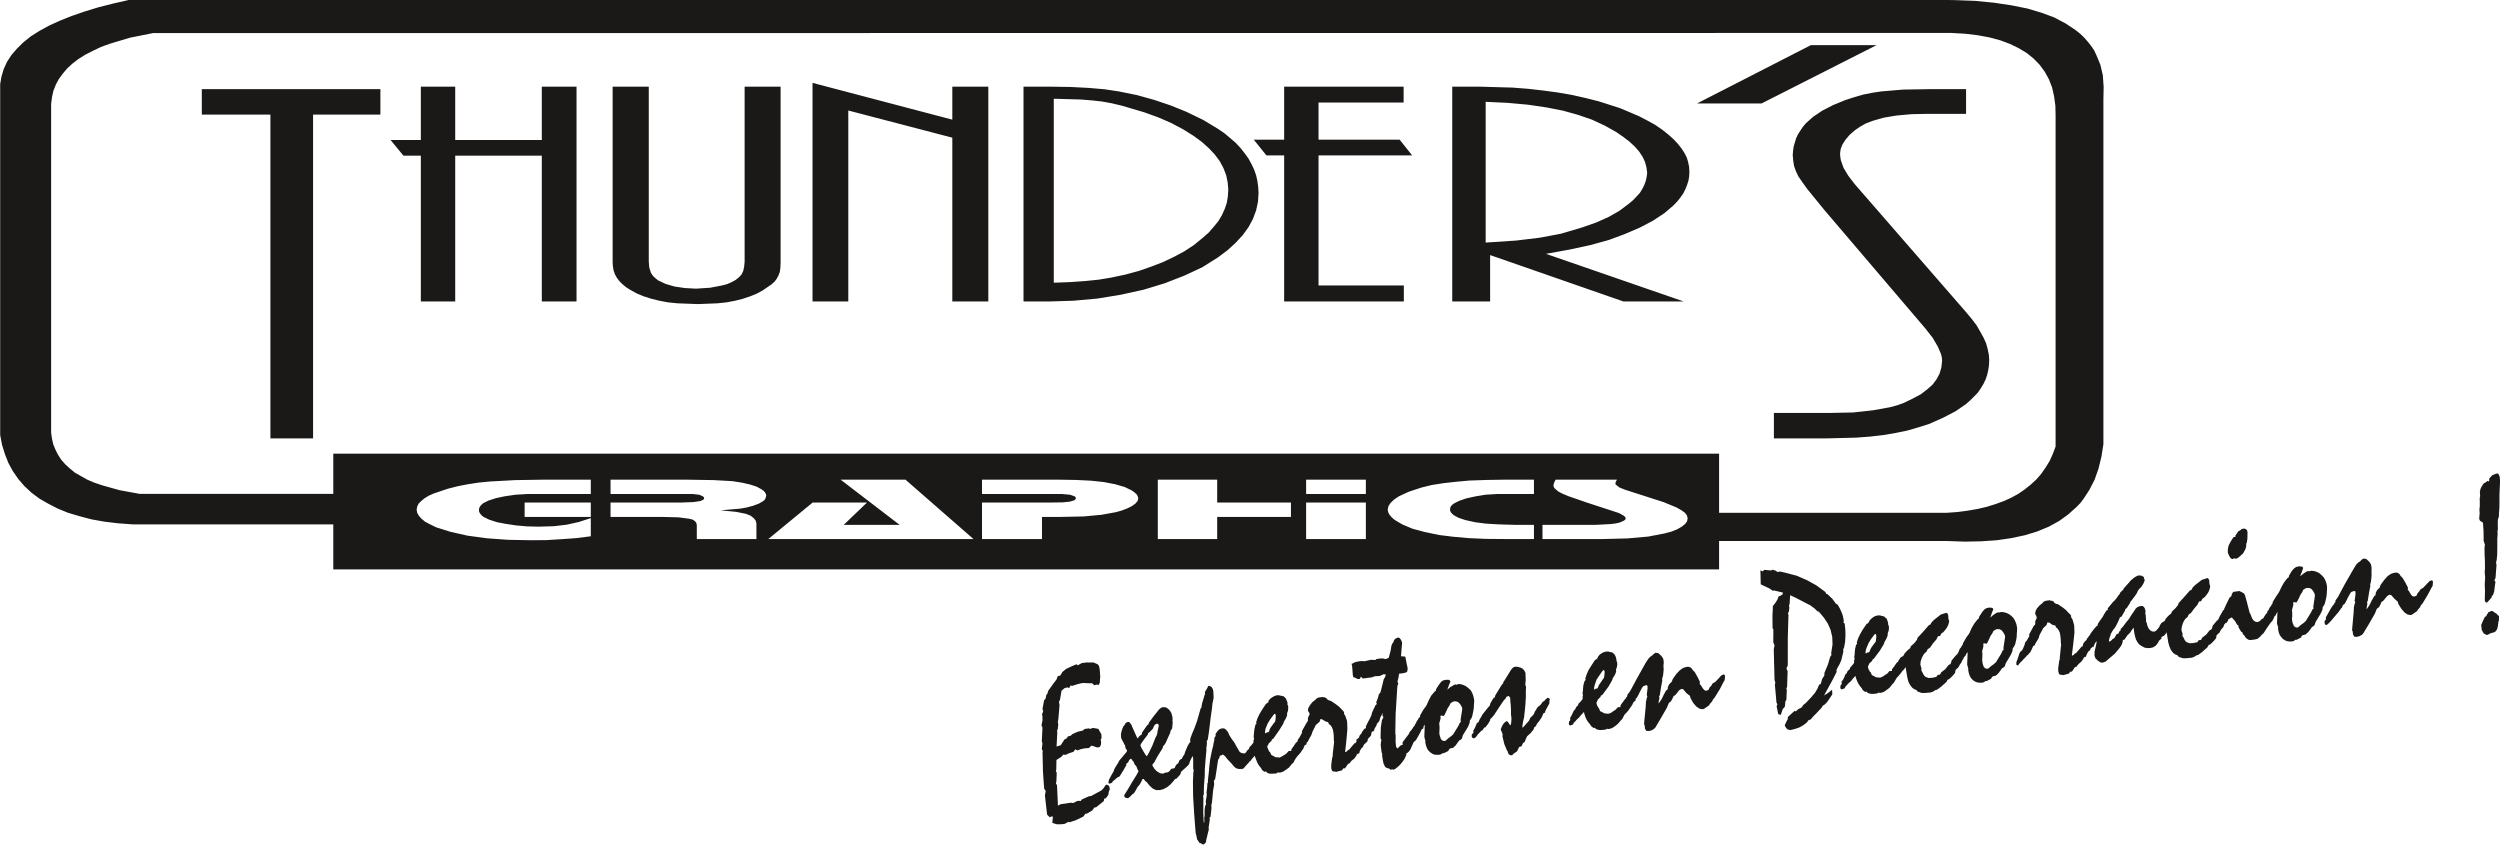 <?xml version="1.0" encoding="UTF-8"?>
<svg xmlns="http://www.w3.org/2000/svg" xmlns:xlink="http://www.w3.org/1999/xlink" width="484.9pt" height="163.9pt" viewBox="0 0 484.9 163.9" version="1.1">
<defs>
<clipPath id="clip1">
  <path d="M 202 91 L 484.898 91 L 484.898 163.898 L 202 163.898 Z M 202 91 "/>
</clipPath>
</defs>
<g id="surface1">
<g clip-path="url(#clip1)" clip-rule="nonzero">
<path style=" stroke:none;fill-rule:evenodd;fill:rgb(10.594%,9.813%,9.424%);fill-opacity:1;" d="M 253.445 143.992 L 253.457 144.078 L 253.383 144.387 L 253.043 144.582 L 252.73 145.34 L 252.629 145.414 L 252.285 145.938 L 251.949 146.34 L 251.691 146.613 L 251.551 146.781 L 251.359 147.047 L 251.039 147.566 L 250.898 147.883 L 250.512 148.234 L 250.023 148.867 L 249.418 149.305 L 248.852 149.68 L 248.367 149.836 L 248.188 149.859 L 247.793 149.82 L 247.633 149.992 L 247.207 150.047 L 246.594 150.07 L 246.129 150.043 L 245.789 149.879 L 245.523 149.613 L 245.242 149.711 L 244.805 149.352 L 244.566 148.938 L 244.375 148.723 L 244.039 148.258 L 243.785 147.727 L 243.477 146.93 L 243.359 146.586 L 243.027 146.988 L 242.824 147.195 L 242.535 147.594 L 242.344 147.707 L 242.25 147.871 L 241.371 148.824 L 241.375 148.852 L 241.262 149.016 L 240.738 149.207 L 240.609 149.105 L 240.551 149.172 L 240.176 149.133 L 239.699 148.984 L 239.281 148.594 L 238.902 148.137 L 238.527 147.738 L 238.051 147.234 L 237.582 146.641 L 237.176 146.336 L 236.902 146.52 L 236.609 146.559 L 236.492 147.051 L 236.297 147.289 L 236.199 147.777 L 235.949 149.484 L 235.688 151.133 L 235.449 151.402 L 235.5 152.145 L 235.293 153.336 L 235.062 155.727 L 234.953 156.098 L 234.977 156.812 L 234.801 158.391 L 234.602 158.625 L 234.652 159.008 L 234.484 160.137 L 234.418 160.5 L 234.465 160.855 L 234.02 162.676 L 233.945 162.984 L 233.941 163.285 L 233.688 163.617 L 233.395 163.805 L 233.203 163.742 L 232.852 163.52 L 232.668 163.512 L 232.18 162.77 L 232.086 162.215 L 231.91 161.582 L 231.625 157.918 L 231.418 154.449 L 231.383 151.617 L 231.461 149.785 L 231.535 149.504 L 231.426 149.012 L 231.434 147.367 L 231.41 147.012 L 231.391 146.863 L 231.34 146.664 L 231.203 146.832 L 231.098 147.055 L 230.969 147.309 L 230.824 147.598 L 230.633 148.219 L 230.277 148.625 L 229.172 149.609 L 229.043 149.836 L 228.965 150.117 L 228.871 150.277 L 228.195 151.023 L 228.059 151.043 L 227.848 151.16 L 227.676 151.422 L 227.039 152.133 L 226.398 152.668 L 225.652 153.066 L 225.012 153.238 L 224.258 153.25 L 223.629 152.977 L 223.031 152.457 L 222.402 151.676 L 222.102 151.477 L 221.93 151.199 L 221.773 151.07 L 221.578 151.156 L 221.477 151.262 L 221.441 151.504 L 221.254 151.797 L 221.125 152.055 L 220.934 152.32 L 220.637 152.656 L 220.414 153.074 L 220.137 153.559 L 219.906 153.891 L 219.695 154.008 L 219.25 154.453 L 218.84 154.809 L 218.656 154.805 L 218.254 154.707 L 218.094 154.52 L 218.055 154.227 L 218.789 153.051 L 219.648 151.594 L 220.438 150.324 L 220.844 149.582 L 220.641 149.25 L 220.523 148.91 L 220.426 148.684 L 220.309 148.488 L 220.133 148.363 L 219.973 148.027 L 219.867 147.742 L 219.625 147.477 L 219.398 147.145 L 219.184 147.266 L 219.02 147.406 L 218.898 147.691 L 218.809 147.883 L 218.457 148.137 L 218.449 148.438 L 217.93 149.344 L 217.309 150.352 L 217.117 150.617 L 216.688 150.824 L 216.133 151.316 L 215.883 151.496 L 215.676 151.824 L 215.457 151.914 L 215.266 151.996 L 215.078 151.965 L 214.98 151.766 L 215.094 151.242 L 215.551 150.375 L 216.016 149.566 L 216.125 149.195 L 216.441 148.645 L 216.82 148.059 L 216.914 147.895 L 217 147.676 L 217.211 147.379 L 217.508 147.039 L 218.297 146.098 L 218.496 145.863 L 218.617 145.578 L 218.473 145.359 L 218.332 145.137 L 218.25 144.879 L 218.234 144.582 L 218.066 144.367 L 217.91 144.027 L 217.48 143.219 L 217.438 142.898 L 217.418 142.391 L 217.559 141.746 L 217.758 141.18 L 217.938 140.801 L 218.141 140.621 L 218.223 140.371 L 218.512 140.125 L 218.75 140.035 L 218.977 140.035 L 219.133 140.16 L 219.496 140.652 L 219.508 140.738 L 219.738 141.277 L 220.457 142.883 L 220.641 143.246 L 220.836 142.984 L 221.051 142.715 L 221.305 142.562 L 221.465 142.391 L 221.535 142.055 L 222.016 141.363 L 222.477 140.703 L 222.785 140.453 L 222.82 140.211 L 223.711 138.984 L 224.828 137.582 L 225.242 137.258 L 225.547 137.156 L 226.125 137.199 L 226.422 137.371 L 226.73 137.629 L 226.949 137.898 L 227.18 138.254 L 227.395 139.004 L 227.43 139.445 L 227.426 139.746 L 227.391 139.84 L 227.465 140.039 L 227.422 140.582 L 227.336 141.312 L 227.012 141.801 L 227.004 142.074 L 226.434 143.312 L 226.121 144.043 L 225.797 144.531 L 225.598 144.738 L 225.488 145.141 L 224.562 146.609 L 223.828 147.961 L 223.625 148.137 L 223.5 148.422 L 223.887 149.09 L 224.129 149.355 L 224.414 149.617 L 225.012 149.984 L 225.641 150.051 L 225.789 149.969 L 225.914 149.895 L 226.113 149.836 L 226.387 149.832 L 226.668 149.703 L 226.953 149.43 L 227.164 149.129 L 227.473 149.059 L 227.633 149.039 L 227.699 149.031 L 227.887 148.887 L 227.965 148.637 L 228.176 148.309 L 228.484 148.059 L 228.582 147.926 L 228.734 147.52 L 228.996 147.273 L 229.254 147.148 L 229.336 146.898 L 229.527 146.605 L 229.719 146.34 L 229.77 146.184 L 229.859 145.844 L 230.348 144.703 L 230.699 144.09 L 230.922 143.852 L 230.824 143.656 L 230.898 143.168 L 231.254 142.223 L 231.637 141.336 L 232.207 139.766 L 232.875 137.406 L 233 137.301 L 233.156 136.414 L 233.555 135.105 L 233.629 134.801 L 233.75 134.691 L 233.688 134.402 L 233.781 134.062 L 234.047 133.668 L 234.23 133.316 L 234.316 133.094 L 234.422 133.02 L 234.75 133.098 L 235.027 133.297 L 235.238 133.66 L 235.34 134.094 L 235.395 135.371 L 235.16 136.508 L 235.086 137.324 L 234.824 139.148 L 234.598 141.062 L 234.449 142.188 L 234.391 142.582 L 234.27 143.406 L 234.047 143.793 L 234.094 144.145 L 234.051 144.691 L 233.988 144.906 L 233.996 145.473 L 233.797 147.77 L 233.688 149.16 L 233.672 150.445 L 233.523 152.406 L 233.496 153.574 L 233.496 154.082 L 233.402 154.246 L 233.352 154.551 L 233.414 154.691 L 233.383 157.535 L 233.465 159.375 L 233.484 159.523 L 233.562 159.57 L 233.598 159 L 233.547 158.617 L 233.621 158.488 L 233.645 158.125 L 233.652 157.676 L 233.641 157.23 L 233.668 156.93 L 233.75 156.352 L 233.934 155.996 L 233.859 155.438 L 233.98 154.824 L 234 154.613 L 234.074 154.156 L 234.016 153.715 L 234.152 152.68 L 234.176 151.992 L 234.297 151.707 L 234.281 151.41 L 234.488 149.531 L 234.516 149.047 L 234.719 147.289 L 235.078 145.539 L 235.305 144.645 L 235.418 143.969 L 235.5 143.719 L 235.566 143.023 L 235.805 142.754 L 235.758 142.402 L 236.062 141.914 L 236.359 141.574 L 236.652 141.387 L 236.984 141.281 L 237.441 141.281 L 237.816 141.531 L 238.176 141.992 L 238.496 142.695 L 238.957 143.41 L 239.375 143.953 L 239.645 144.453 L 239.859 144.844 L 240.152 145.34 L 240.391 145.758 L 240.699 146.016 L 241.059 146.117 L 241.492 146.121 L 241.789 145.781 L 241.836 145.625 L 242.227 145.277 L 242.285 145.207 L 242.32 144.965 L 242.703 144.555 L 243.035 144.152 L 243.094 144.055 L 243.148 143.777 L 243.129 143.633 L 243.258 143.227 L 243.16 143.031 L 243.18 142.641 L 243.297 141.457 L 243.516 140.535 L 243.727 140.387 L 243.625 140.16 L 243.902 139.316 L 244.277 138.52 L 244.801 137.645 L 245.582 136.465 L 245.762 136.441 L 245.855 136.277 L 246.027 136.195 L 246.055 135.895 L 246.453 135.453 L 246.852 135.191 L 247.215 134.992 L 247.699 134.84 L 247.953 134.863 L 248.16 134.867 L 248.301 134.91 L 248.984 135.055 L 249.301 135.371 L 249.379 135.422 L 249.605 135.93 L 249.719 136.273 L 249.723 136.48 L 249.699 136.633 L 249.852 136.914 L 249.863 137.359 L 249.816 137.875 L 249.648 138.312 L 249.641 138.793 L 249.379 139.395 L 248.984 140.047 L 248.914 140.352 L 248.102 141.656 L 246.969 143.27 L 246.691 143.426 L 246.633 143.672 L 246.125 144.16 L 245.906 144.578 L 245.812 144.738 L 245.777 144.805 L 245.926 145.23 L 246.18 145.766 L 246.391 145.977 L 246.562 146.402 L 247.375 146.859 L 248.188 146.934 L 248.617 146.727 L 249.293 146.309 L 249.5 146.16 L 249.98 145.648 L 250.441 145.648 L 250.504 145.281 L 250.855 144.816 L 251.352 144.062 L 251.602 143.879 L 251.637 143.816 L 251.805 143.344 L 252.02 143.078 L 252.535 142.141 L 252.516 141.816 L 253.477 140.105 L 253.613 139.938 L 253.684 139.777 L 253.684 139.27 L 253.91 138.734 L 254.012 138.629 L 253.965 138.277 L 253.738 137.949 L 253.727 137.859 L 253.676 137.809 L 253.77 137.316 L 254.086 136.77 L 254.535 136.199 L 255.094 135.766 L 255.438 135.422 L 255.809 135.285 L 256.594 135.18 L 256.676 135.258 L 256.898 135.23 L 257.293 135.445 L 257.484 135.688 L 257.805 135.855 L 258.16 135.957 L 259.191 136.656 L 259.781 137.117 L 260.102 137.461 L 260.605 137.992 L 260.699 138.188 L 260.695 138.488 L 260.891 138.762 L 261.027 139.102 L 261.246 139.727 L 261.293 140.082 L 261.336 141.418 L 261.184 143.203 L 260.898 145.867 L 261.121 145.84 L 261.445 145.496 L 261.66 145.41 L 262.73 144.16 L 262.91 144.137 L 263.133 143.75 L 263.051 143.492 L 263.57 143.094 L 263.719 142.656 L 264.094 142.219 L 264.227 141.84 L 264.297 141.832 L 264.488 141.566 L 264.582 141.406 L 264.621 141.371 L 264.949 141.238 L 264.91 140.945 L 265.121 140.469 L 265.941 138.895 L 266.156 138.121 L 266.676 137.035 L 266.781 136.781 L 266.988 136.633 L 267.016 136.48 L 266.996 136.336 L 266.93 136.195 L 267.258 135.402 L 267.469 134.57 L 267.492 134.566 L 267.641 134.488 L 267.766 134.23 L 267.965 133.488 L 268.395 131.727 L 268.641 131.336 L 268.797 130.809 L 268.336 130.781 L 267.906 130.988 L 267.582 131.117 L 267.195 131.141 L 266.781 131.137 L 266.695 131.148 L 266.594 131.25 L 266.52 131.23 L 266.387 131.246 L 266.277 131.293 L 266.172 131.367 L 265.543 131.449 L 264.332 131.609 L 264.145 131.426 L 263.934 131.215 L 263.895 131.43 L 263.723 131.691 L 263.68 131.699 L 263.633 131.703 L 263.289 131.691 L 262.844 131.449 L 262.488 131.348 L 262.387 130.914 L 262.344 130.262 L 262.266 129.316 L 262.234 129.082 L 262.141 128.734 L 262.32 128.711 L 262.406 128.672 L 262.531 128.562 L 262.902 128.426 L 263.5 128.285 L 264.062 128.211 L 264.641 128.254 L 265.395 128.094 L 265.883 127.969 L 266.16 127.992 L 266.594 127.992 L 266.664 128.016 L 266.777 128 L 266.84 127.961 L 266.984 127.824 L 267.273 127.785 L 267.633 127.734 L 267.926 127.699 L 268.438 127.75 L 268.609 127.844 L 268.988 127.766 L 269.371 127.562 L 269.734 126.172 L 269.871 125.289 L 270.023 124.879 L 270.312 124.48 L 270.305 124.422 L 270.387 124.172 L 270.582 123.938 L 270.836 123.785 L 271.16 123.652 L 271.449 123.734 L 271.723 124.086 L 271.883 124.422 L 271.957 124.652 L 271.848 125.891 L 271.738 127.309 L 272.035 127.301 L 272.363 127.344 L 272.547 127.352 L 272.609 127.492 L 272.637 127.699 L 272.863 128.863 L 273.016 129.5 L 273.008 129.949 L 272.934 130.258 L 272.684 130.441 L 272.242 130.559 L 271.973 130.594 L 271.363 130.676 L 271.242 131.469 L 271.047 132.242 L 271.137 132.406 L 271.203 132.547 L 271.129 132.855 L 271.035 133.02 L 270.699 138.41 L 270.633 142.035 L 270.652 142.18 L 270.66 142.391 L 270.625 142.484 L 270.676 142.508 L 270.707 142.59 L 270.691 143.848 L 270.773 144.793 L 270.922 145.043 L 271.098 145.168 L 271.477 144.758 L 271.684 144.582 L 271.855 144.5 L 272.051 144.445 L 272.121 144.434 L 272.047 144.234 L 272.035 144.148 L 272.023 144.059 L 272.094 143.902 L 272.621 143.203 L 273.301 142.305 L 273.379 142.027 L 273.539 141.855 L 273.891 141.422 L 274.289 140.801 L 274.398 140.758 L 274.477 140.477 L 274.613 140.309 L 274.703 140.117 L 274.805 139.867 L 275.059 139.535 L 275.199 139.215 L 275.414 139.098 L 275.457 138.734 L 276.051 137.699 L 276.688 136.809 L 277.145 135.789 L 277.602 134.922 L 278.254 134.148 L 278.523 133.934 L 278.551 133.633 L 279.16 132.715 L 279.551 132.215 L 279.973 131.949 L 280.508 131.848 L 281.059 131.863 L 281.215 131.992 L 281.332 132.188 L 281.086 132.758 L 280.719 133.762 L 281.312 133.266 L 281.742 133.027 L 281.949 132.883 L 282.23 132.754 L 282.418 132.789 L 282.555 132.801 L 282.883 132.668 L 283.465 132.738 L 283.965 132.91 L 284.457 133.176 L 284.922 133.562 L 285.316 133.957 L 285.598 134.516 L 285.785 135.059 L 285.918 135.73 L 285.938 135.875 L 285.93 136.145 L 285.863 137.02 L 285.859 137.352 L 285.742 138.023 L 285.531 139.008 L 285.355 139.387 L 285.102 139.723 L 285.047 140.176 L 284.965 140.426 L 284.723 140.996 L 283.727 142.621 L 283.559 143.242 L 283.312 143.484 L 283.035 143.609 L 282.742 144.008 L 282.32 144.602 L 281.832 145.055 L 281.273 145.16 L 281.086 145.305 L 280.906 145.656 L 280.371 145.938 L 280.043 146.07 L 279.773 146.105 L 279.523 146.289 L 279.129 146.398 L 278.672 146.402 L 278.23 146.371 L 277.797 146.188 L 277.367 145.887 L 277.023 145.547 L 276.789 145.156 L 276.609 144.676 L 276.465 144.098 L 276.445 143.949 L 276.469 143.586 L 276.371 143.391 L 276.262 142.898 L 276.336 140.887 L 276.312 140.531 L 276.113 140.918 L 276.051 141.312 L 275.727 141.477 L 275.539 141.949 L 275.117 142.723 L 274.652 143.531 L 274.285 143.879 L 274.184 143.953 L 274.098 144.172 L 273.551 145.379 L 273.258 145.777 L 272.996 146.02 L 272.781 146.141 L 272.738 146.504 L 272.418 147.203 L 271.996 147.797 L 271.523 148.367 L 270.953 148.891 L 270.863 148.902 L 270.641 149.141 L 270.34 149.273 L 270.25 149.285 L 270.133 149.27 L 270.059 149.219 L 270.004 149.168 L 269.945 149.234 L 269.797 149.316 L 269.676 149.27 L 269.469 149.09 L 268.922 148.922 L 268.723 148.801 L 268.582 148.609 L 268.316 147.988 L 268.121 146.879 L 268.086 146.613 L 268.098 146.344 L 268.078 146.199 L 267.973 145.914 L 267.961 145.824 L 267.875 145.18 L 267.801 144.473 L 267.871 143.777 L 267.953 143.555 L 267.867 143.418 L 267.801 143.246 L 267.773 143.043 L 267.828 141.062 L 268.035 139.691 L 268.273 139.242 L 268.32 139.086 L 268.289 139.031 L 268.152 138.84 L 268.207 138.234 L 268.016 138.68 L 267.785 139.008 L 267.531 139.848 L 267.23 140.188 L 267.039 140.449 L 266.965 140.758 L 266.625 141.281 L 266.504 141.746 L 266.266 141.867 L 266.051 141.957 L 265.984 142.324 L 265.914 142.66 L 265.559 143.066 L 265.316 143.309 L 265.238 143.766 L 265.078 143.938 L 264.629 144.355 L 264.434 144.59 L 264.48 144.613 L 264.336 144.902 L 264.051 145.148 L 263.734 145.699 L 263.652 146.098 L 263.172 146.281 L 263.113 146.531 L 262.688 147.125 L 262.07 147.625 L 261.781 148.051 L 261.477 148.152 L 261.285 148.445 L 260.863 149.039 L 260.562 149.02 L 260.504 149.086 L 260.293 149.414 L 259.145 149.715 L 258.906 149.629 L 258.754 149.68 L 258.387 149.52 L 258.207 149.035 L 258.207 148.348 L 258.332 147.375 L 258.379 147.039 L 258.504 146.605 L 258.492 146.336 L 258.742 144.094 L 258.762 143.91 L 258.719 143.59 L 258.691 142.695 L 258.633 142.078 L 258.512 141.496 L 258.34 141.07 L 258.109 140.715 L 257.723 140.406 L 257.637 140.09 L 257.09 139.922 L 256.441 139.531 L 256.109 139.457 L 255.953 139.984 L 255.215 140.621 L 255 141.066 L 254.836 141.387 L 254.566 141.93 L 254.352 142.559 L 253.781 143.59 L 253.641 143.906 Z M 438.957 119.969 L 439.141 119.645 L 439.504 119.09 L 439.703 118.883 L 439.742 118.82 L 439.812 118.512 L 440.039 118.301 L 440.105 118.113 L 440.207 117.859 L 440.465 117.559 L 440.629 117.238 L 440.77 117.098 L 440.816 116.766 L 441.473 115.691 L 442.047 114.84 L 442.547 113.785 L 443.031 112.945 L 443.656 112.145 L 443.93 111.961 L 443.98 111.652 L 444.523 110.746 L 444.98 110.234 L 445.355 109.977 L 445.91 109.844 L 446.465 109.891 L 446.617 109.988 L 446.711 110.184 L 446.516 110.777 L 446.125 111.785 L 446.742 111.285 L 447.121 111.027 L 447.328 110.879 L 447.613 110.781 L 447.82 110.785 L 447.98 110.793 L 448.266 110.695 L 448.871 110.766 L 449.395 110.934 L 449.859 111.172 L 450.301 111.559 L 450.703 111.984 L 451 112.512 L 451.211 113.051 L 451.344 113.723 L 451.344 113.898 L 451.355 114.137 L 451.309 115.012 L 451.289 115.371 L 451.172 116.043 L 450.938 117.031 L 450.762 117.414 L 450.508 117.746 L 450.473 118.168 L 450.391 118.418 L 450.125 118.992 L 449.133 120.648 L 448.938 121.238 L 448.672 121.484 L 448.438 121.605 L 448.168 122 L 447.699 122.602 L 447.211 123.055 L 446.727 123.176 L 446.469 123.301 L 446.309 123.652 L 445.773 123.93 L 445.453 124.094 L 445.18 124.102 L 444.934 124.312 L 444.559 124.422 L 444.078 124.426 L 443.613 124.367 L 443.176 124.188 L 442.773 123.914 L 442.449 123.539 L 442.172 123.156 L 441.992 122.672 L 441.871 122.121 L 441.848 121.945 L 441.875 121.613 L 441.773 121.387 L 441.645 120.926 L 441.723 118.914 L 441.75 118.613 L 441.586 118.934 L 441.367 119.352 L 441.23 119.52 L 441.16 119.527 L 441.008 119.906 L 440.734 120.449 L 440.551 120.625 L 440.258 120.992 L 439.625 121.91 L 439.059 122.793 L 438.57 123.246 L 438.395 123.48 L 437.855 123.91 L 437.305 124.043 L 437.121 124.066 L 436.852 124.102 L 436.449 124.156 L 436.07 124.059 L 435.77 123.859 L 435.48 123.57 L 435.297 123.234 L 435.016 123.004 L 434.984 122.77 L 434.895 122.629 L 434.699 122.539 L 434.203 121.707 L 434.152 121.324 L 433.898 121.148 L 433.484 120.43 L 433.188 120.109 L 432.969 119.84 L 432.777 119.777 L 432.629 119.855 L 432.465 119.996 L 432.227 120.09 L 432.148 120.367 L 431.883 120.793 L 431.664 120.852 L 431.445 121.09 L 431.355 121.281 L 431.258 121.59 L 430.762 122.164 L 430.617 122.453 L 430.492 122.707 L 430.223 122.922 L 429.922 123.234 L 429.836 123.781 L 429.48 124.219 L 428.836 124.871 L 428.746 124.883 L 428.695 125.008 L 428.406 125.078 L 428.168 125.527 L 427.863 125.809 L 427.105 126.477 L 426.379 127.02 L 426.004 127.129 L 425.539 127.43 L 425.035 127.586 L 424.648 127.609 L 424.289 127.656 L 423.426 127.684 L 422.586 127.406 L 422.316 127.082 L 421.906 126.93 L 421.551 126.676 L 421.254 126.328 L 421.023 125.969 L 420.793 125.434 L 420.578 124.684 L 420.238 122.641 L 420.012 122.996 L 419.773 123.27 L 419.219 123.582 L 419.234 123.879 L 418.82 124.203 L 418.488 124.785 L 418.113 125.25 L 417.629 125.555 L 417.098 125.688 L 416.484 125.707 L 415.922 125.602 L 415.449 125.336 L 414.977 125.043 L 414.594 124.586 L 414.293 124.027 L 414.09 123.367 L 413.945 122.609 L 413.891 122.199 L 413.852 121.758 L 413.633 121.996 L 413.422 122.293 L 413.156 122.715 L 412.648 123.199 L 412.305 123.695 L 412.113 123.988 L 411.992 124.094 L 411.855 124.113 L 411.742 124.098 L 411.746 124.129 L 411.719 124.461 L 411.609 124.832 L 411.395 125.277 L 411.047 125.773 L 410.16 126.816 L 409.07 127.738 L 408.434 128.301 L 407.824 128.531 L 407.383 128.473 L 406.879 128.121 L 406.43 127.672 L 406.246 127.16 L 406.258 126.383 L 406.508 125.332 L 406.699 124.379 L 406.453 124.594 L 406.234 125.012 L 406.121 125.355 L 406.023 125.484 L 405.898 125.414 L 405.848 125.539 L 405.531 125.73 L 405.5 125.855 L 405.355 126.141 L 405.023 126.395 L 404.73 126.941 L 404.602 127.348 L 404.168 127.523 L 404.109 127.773 L 403.641 128.371 L 403.09 128.863 L 402.781 129.293 L 402.449 129.398 L 402.262 129.691 L 401.859 130.281 L 401.582 130.258 L 401.523 130.328 L 401.27 130.66 L 400.164 130.957 L 399.926 130.867 L 399.773 130.918 L 399.383 130.762 L 399.227 130.273 L 399.207 129.59 L 399.352 128.613 L 399.375 128.281 L 399.523 127.844 L 399.512 127.578 L 399.738 125.336 L 399.781 125.152 L 399.738 124.828 L 399.688 123.938 L 399.629 123.32 L 399.531 122.766 L 399.363 122.34 L 399.105 121.957 L 398.766 121.641 L 398.656 121.328 L 398.09 121.195 L 397.484 120.766 L 397.113 120.727 L 396.949 121.227 L 396.277 121.855 L 396.047 122.332 L 395.879 122.625 L 395.586 123.172 L 395.414 123.789 L 394.777 124.832 L 394.656 125.145 L 394.34 125.336 L 394.254 125.559 L 393.953 126.195 L 393.75 126.582 L 393.5 126.762 L 393.414 126.984 L 393.141 127.141 L 392.906 127.441 L 392.461 127.887 L 392.203 128.191 L 391.816 128.543 L 391.504 128.941 L 391.43 129.07 L 391.312 129.055 L 391.168 128.984 L 391.082 128.879 L 391.074 128.82 L 391.109 128.395 L 391.367 127.734 L 391.707 126.676 L 391.895 126.379 L 392.188 126.16 L 392.406 125.746 L 392.699 125.047 L 392.801 124.586 L 393.043 124.344 L 393.602 123.406 L 393.578 123.051 L 394.496 121.344 L 394.703 121.195 L 394.754 121.039 L 394.75 120.504 L 394.98 119.996 L 395.055 119.867 L 394.988 119.547 L 394.801 119.184 L 394.773 119.125 L 394.738 119.043 L 394.809 118.555 L 395.082 118.012 L 395.578 117.438 L 396.113 117.008 L 396.434 116.664 L 396.871 116.516 L 397.637 116.414 L 397.672 116.5 L 397.898 116.5 L 398.336 116.68 L 398.48 116.93 L 398.805 117.125 L 399.156 117.199 L 400.188 117.898 L 400.754 118.359 L 401.078 118.734 L 401.629 119.262 L 401.695 119.43 L 401.711 119.727 L 401.91 120 L 402.047 120.34 L 402.223 120.973 L 402.312 121.32 L 402.359 122.688 L 402.18 124.445 L 401.855 127.145 L 402.102 127.113 L 402.484 126.734 L 402.703 126.645 L 403.73 125.434 L 403.93 125.375 L 403.965 125.312 L 404.047 124.883 L 404.16 124.719 L 404.191 124.594 L 404.281 124.582 L 404.473 124.316 L 404.703 124.137 L 404.797 123.828 L 404.984 123.684 L 405.168 123.359 L 405.371 123.152 L 405.41 123.117 L 405.473 122.902 L 405.766 122.504 L 406.273 121.867 L 406.633 121.461 L 406.805 121.379 L 406.949 120.914 L 407.348 120.32 L 407.816 119.691 L 408.125 119.113 L 408.562 118.426 L 408.84 118.301 L 408.801 118.008 L 409.867 116.73 L 410.254 116.379 L 410.387 116.152 L 410.609 115.945 L 410.809 115.559 L 411.016 115.383 L 411.27 114.902 L 411.656 114.52 L 411.801 114.41 L 411.922 114.125 L 412.957 112.973 L 413.293 112.57 L 413.727 112.215 L 413.996 112 L 414.188 111.883 L 414.422 111.762 L 414.613 111.648 L 414.812 111.621 L 415.043 111.621 L 415.32 111.645 L 415.566 111.762 L 415.789 111.91 L 415.875 112.02 L 415.84 112.113 L 415.832 112.23 L 415.918 112.34 L 415.996 112.422 L 415.926 112.758 L 415.695 113.266 L 415.336 113.82 L 414.832 114.336 L 414.625 114.664 L 414.488 115.012 L 414.066 115.633 L 413.465 116.43 L 413.227 116.703 L 413.07 117.082 L 412.82 117.441 L 412.52 117.93 L 412.23 118.148 L 412.176 118.426 L 411.801 119.043 L 411.523 119.555 L 411.184 119.75 L 410.801 120.641 L 410.309 121.602 L 409.805 122.266 L 409.395 122.977 L 409.324 123.312 L 409.168 123.664 L 409.031 124.367 L 409.176 124.438 L 409.281 124.367 L 409.453 124.281 L 409.773 123.941 L 410.074 123.781 L 410.227 123.551 L 410.504 123.066 L 410.652 122.957 L 410.934 122.859 L 410.992 122.613 L 411.145 122.387 L 411.297 122.305 L 411.344 121.969 L 411.707 121.621 L 412.27 120.859 L 412.957 120.023 L 413.41 119.277 L 413.984 118.453 L 414.23 118.062 L 414.535 117.781 L 414.902 117.613 L 415.348 117.523 L 415.602 117.551 L 415.859 117.754 L 416.039 118.09 L 416.145 118.523 L 416.152 118.582 L 416.086 118.949 L 416.16 119.148 L 416.246 120.152 L 416.23 120.543 L 416.379 120.793 L 416.496 121.344 L 416.754 121.906 L 417.051 122.258 L 417.426 122.477 L 417.887 122.504 L 418.184 122.344 L 418.523 121.973 L 418.855 121.539 L 418.949 121.199 L 419.094 121.09 L 419.109 121.055 L 419.18 120.867 L 419.41 120.719 L 419.602 120.602 L 419.855 120.449 L 420.07 120.004 L 420.426 119.598 L 420.793 119.25 L 421.125 118.996 L 421.258 118.621 L 421.988 117.926 L 422.438 117.359 L 422.59 116.949 L 423.59 115.859 L 424.738 114.543 L 425.043 114.414 L 425.32 113.926 L 425.766 113.48 L 426.512 112.902 L 427.051 112.473 L 427.664 112.273 L 427.73 112.262 L 427.945 112.176 L 428.078 112.125 L 428.316 112.184 L 428.504 112.578 L 428.535 113.172 L 428.637 113.574 L 428.691 113.809 L 428.539 114.395 L 428.293 114.938 L 427.945 115.43 L 427.527 115.902 L 427.211 116.094 L 426.914 116.613 L 426.531 116.664 L 426.207 117.305 L 425.555 118.078 L 424.973 118.871 L 424.516 119.203 L 424.32 119.645 L 423.809 120.102 L 423.422 120.781 L 423.18 121.562 L 423.105 122.199 L 423.191 122.484 L 423.34 122.914 L 423.301 123.336 L 423.473 123.582 L 423.758 124.172 L 423.949 124.414 L 424.152 124.566 L 424.684 124.766 L 425.41 124.73 L 425.766 124.652 L 426.188 124.566 L 426.477 124.168 L 426.926 124.109 L 427.125 123.695 L 427.953 123.047 L 428.578 122.246 L 428.797 122.156 L 428.98 122.012 L 429.082 121.73 L 429.152 121.395 L 429.562 120.891 L 430 120.383 L 430.023 120.383 L 430.039 120.348 L 430.266 120.141 L 430.602 119.41 L 430.941 118.855 L 431.176 118.406 L 431.387 118.258 L 431.41 118.078 L 431.836 117.152 L 432.426 115.938 L 432.797 115.621 L 432.898 115.191 L 433.168 114.797 L 434.359 114.637 L 435.07 114.992 L 435.273 115.141 L 435.461 115.535 L 435.809 116.773 L 435.859 116.977 L 436.332 118.824 L 436.48 119.074 L 436.828 119.953 L 437.137 120.391 L 437.508 120.609 L 437.949 120.641 L 438.332 120.441 L 438.734 120.027 Z M 368.48 127.793 L 368.547 127.602 L 368.777 127.453 L 368.969 127.34 L 369.176 127.191 L 369.234 127.094 L 369.309 126.965 L 369.414 126.742 L 369.793 126.332 L 370.16 125.984 L 370.492 125.73 L 370.625 125.355 L 371.379 124.656 L 371.809 124.094 L 371.938 123.688 L 372.957 122.594 L 374.109 121.277 L 374.391 121.152 L 374.691 120.66 L 375.133 120.215 L 375.879 119.637 L 376.418 119.207 L 377.008 119.008 L 377.098 118.996 L 377.316 118.91 L 377.445 118.863 L 377.684 118.922 L 377.871 119.312 L 377.891 119.609 L 377.906 119.906 L 378.004 120.312 L 378.059 120.543 L 377.91 121.129 L 377.66 121.672 L 377.312 122.164 L 376.898 122.641 L 376.578 122.832 L 376.281 123.348 L 375.898 123.398 L 375.574 124.039 L 374.898 124.816 L 374.363 125.605 L 373.883 125.938 L 373.668 126.383 L 373.18 126.836 L 372.789 127.516 L 372.527 128.297 L 372.473 128.934 L 372.559 129.219 L 372.684 129.652 L 372.672 130.07 L 372.82 130.32 L 373.125 130.906 L 373.316 131.148 L 373.52 131.301 L 374.051 131.5 L 374.777 131.465 L 375.133 131.387 L 375.555 131.301 L 375.848 130.902 L 376.297 130.844 L 376.492 130.43 L 377.32 129.781 L 377.945 128.98 L 378.164 128.891 L 378.328 128.75 L 378.449 128.465 L 378.52 128.129 L 378.934 127.625 L 379.367 127.121 L 379.391 127.117 L 379.41 127.082 L 379.633 126.875 L 379.711 126.773 L 379.707 126.746 L 379.766 126.68 L 379.824 126.582 L 380.012 126.109 L 380.113 125.855 L 380.371 125.551 L 380.512 125.234 L 380.676 125.094 L 380.746 124.754 L 381.359 123.688 L 381.977 122.828 L 382.434 121.781 L 382.938 120.938 L 383.562 120.141 L 383.812 119.957 L 383.863 119.652 L 384.449 118.734 L 384.863 118.234 L 385.266 117.969 L 385.797 117.84 L 386.352 117.887 L 386.523 117.984 L 386.617 118.18 L 386.379 118.777 L 386.031 119.781 L 386.629 119.281 L 387.004 119.023 L 387.258 118.871 L 387.52 118.777 L 387.727 118.777 L 387.844 118.793 L 388.172 118.688 L 388.754 118.762 L 389.281 118.93 L 389.746 119.168 L 390.23 119.551 L 390.609 119.977 L 390.887 120.508 L 391.094 121.047 L 391.227 121.719 L 391.23 121.898 L 391.238 122.133 L 391.172 123.008 L 391.176 123.367 L 391.078 124.039 L 390.844 125.023 L 390.645 125.41 L 390.391 125.742 L 390.355 126.164 L 390.277 126.414 L 390.031 126.984 L 389.039 128.641 L 388.844 129.234 L 388.602 129.477 L 388.32 129.602 L 388.055 129.996 L 387.605 130.594 L 387.117 131.047 L 386.586 131.176 L 386.375 131.297 L 386.191 131.648 L 385.68 131.926 L 385.336 132.09 L 385.062 132.098 L 384.84 132.305 L 384.465 132.414 L 383.961 132.422 L 383.52 132.363 L 383.062 132.184 L 382.66 131.91 L 382.312 131.539 L 382.078 131.148 L 381.898 130.668 L 381.781 130.113 L 381.758 129.938 L 381.758 129.609 L 381.684 129.379 L 381.551 128.918 L 381.629 126.91 L 381.641 126.488 L 381.441 126.723 L 381.352 126.887 L 381.211 127.203 L 380.926 127.48 L 380.906 127.512 L 380.844 127.73 L 380.633 128.027 L 380.477 128.406 L 380.305 128.668 L 380.191 128.832 L 380.133 128.898 L 379.988 129.188 L 379.84 129.445 L 379.594 129.66 L 379.289 129.969 L 379.203 130.516 L 378.848 130.953 L 378.203 131.605 L 378.113 131.617 L 378.062 131.742 L 377.773 131.812 L 377.535 132.262 L 377.23 132.543 L 376.473 133.211 L 375.746 133.754 L 375.371 133.863 L 374.91 134.164 L 374.402 134.32 L 373.996 134.348 L 373.656 134.391 L 372.793 134.418 L 371.953 134.141 L 371.684 133.816 L 371.273 133.664 L 370.922 133.41 L 370.621 133.062 L 370.391 132.703 L 370.137 132.172 L 369.945 131.418 L 369.605 129.375 L 369.379 129.734 L 369.141 130.004 L 369.035 130.078 L 368.785 130.438 L 368.453 130.844 L 368.219 131.141 L 368.051 131.285 L 367.836 131.551 L 367.539 132.07 L 367.355 132.391 L 366.992 132.77 L 366.523 133.367 L 365.922 133.836 L 365.379 134.207 L 364.871 134.363 L 364.668 134.391 L 364.297 134.352 L 364.156 134.488 L 363.707 134.551 L 363.117 134.598 L 362.676 134.539 L 362.293 134.41 L 362.031 134.145 L 361.766 134.211 L 361.305 133.855 L 361.066 133.438 L 360.879 133.223 L 360.543 132.762 L 360.266 132.23 L 359.953 131.434 L 359.883 131.086 L 359.504 131.496 L 359.309 131.73 L 359.035 132.094 L 358.625 132.449 L 358.402 132.656 L 358.227 132.891 L 357.941 133.168 L 357.875 133.355 L 357.762 133.52 L 357.258 133.703 L 357.047 133.645 L 356.941 133.391 L 356.996 132.934 L 357.234 132.664 L 357.18 132.25 L 357.488 131.824 L 357.773 131.219 L 357.945 130.777 L 358.152 130.629 L 358.363 130.152 L 358.793 129.766 L 358.848 129.492 L 359.23 129.082 L 359.543 128.68 L 359.617 128.551 L 359.629 128.312 L 359.609 128.164 L 359.738 127.758 L 359.641 127.535 L 359.703 127.137 L 359.797 125.961 L 360 125.066 L 360.227 124.887 L 360.129 124.66 L 360.387 123.852 L 360.777 123.02 L 361.281 122.148 L 362.082 120.965 L 362.262 120.941 L 362.355 120.781 L 362.504 120.699 L 362.559 120.426 L 362.98 119.98 L 363.355 119.691 L 363.719 119.492 L 364.18 119.371 L 364.477 119.363 L 364.66 119.367 L 364.805 119.41 L 365.488 119.586 L 365.785 119.906 L 365.902 119.922 L 366.105 120.43 L 366.203 120.805 L 366.23 121.012 L 366.223 121.133 L 366.352 121.414 L 366.387 121.855 L 366.316 122.375 L 366.148 122.816 L 366.121 123.297 L 365.879 123.895 L 365.492 124.574 L 365.418 124.883 L 364.629 126.184 L 363.445 127.773 L 363.191 127.93 L 363.133 128.176 L 362.582 128.668 L 362.406 129.078 L 362.316 129.238 L 362.305 129.332 L 362.406 129.766 L 362.68 130.266 L 362.891 130.477 L 363.039 130.906 L 363.879 131.363 L 364.664 131.438 L 365.121 131.258 L 365.793 130.809 L 366.008 130.691 L 366.484 130.148 L 366.941 130.148 L 366.984 129.785 L 367.355 129.316 L 367.871 128.559 L 368.125 128.379 L 368.301 127.996 Z M 316.934 136.082 L 316.918 136.145 L 316.816 136.219 L 316.605 136.695 L 316.086 137.449 L 315.797 137.848 L 315.562 138.148 L 315.398 138.289 L 315.137 138.562 L 314.84 139.078 L 314.699 139.398 L 314.336 139.773 L 313.824 140.379 L 313.266 140.84 L 312.676 141.219 L 312.172 141.375 L 312.016 141.398 L 311.645 141.355 L 311.5 141.496 L 310.984 141.562 L 310.465 141.602 L 309.977 141.547 L 309.594 141.422 L 309.328 141.156 L 309.109 141.215 L 308.648 140.859 L 308.367 140.449 L 308.18 140.234 L 307.844 139.77 L 307.566 139.242 L 307.297 138.441 L 307.23 138.09 L 306.848 138.5 L 306.605 138.742 L 306.336 139.105 L 305.969 139.453 L 305.746 139.66 L 305.57 139.895 L 305.242 140.176 L 305.176 140.363 L 305.062 140.531 L 304.605 140.711 L 304.391 140.648 L 304.289 140.395 L 304.344 139.938 L 304.582 139.668 L 304.527 139.258 L 304.789 138.832 L 305.074 138.227 L 305.289 137.781 L 305.5 137.633 L 305.711 137.156 L 306.094 136.777 L 306.148 136.5 L 306.574 136.086 L 306.887 135.688 L 306.961 135.559 L 306.977 135.316 L 306.957 135.168 L 307.039 134.77 L 306.941 134.543 L 307.004 134.148 L 307.098 132.969 L 307.344 132.07 L 307.57 131.891 L 307.473 131.664 L 307.73 130.855 L 308.078 130.031 L 308.625 129.152 L 309.383 127.977 L 309.562 127.953 L 309.699 127.785 L 309.852 127.703 L 309.906 127.43 L 310.258 126.992 L 310.656 126.703 L 311.062 126.5 L 311.527 126.375 L 311.777 126.375 L 311.961 126.379 L 312.105 126.422 L 312.836 126.59 L 313.086 126.918 L 313.18 126.934 L 313.406 127.441 L 313.5 127.816 L 313.527 128.023 L 313.523 128.145 L 313.652 128.426 L 313.688 128.867 L 313.617 129.383 L 313.449 129.824 L 313.465 130.301 L 313.227 130.902 L 312.789 131.586 L 312.719 131.895 L 311.973 133.188 L 310.793 134.781 L 310.492 134.938 L 310.434 135.184 L 309.926 135.672 L 309.754 136.082 L 309.66 136.246 L 309.648 136.336 L 309.754 136.77 L 310.023 137.27 L 310.191 137.488 L 310.34 137.918 L 311.223 138.367 L 311.965 138.445 L 312.465 138.262 L 313.094 137.82 L 313.309 137.699 L 313.828 137.152 L 314.285 137.152 L 314.328 136.789 L 314.656 136.328 L 315.219 135.566 L 315.445 135.387 L 315.41 135.301 L 315.422 135.211 L 315.488 135.199 L 315.535 135.195 L 315.555 135.16 L 315.602 135.004 L 315.621 134.973 L 315.656 134.73 L 315.852 134.496 L 316.145 134.098 L 316.328 133.773 L 317.504 131.586 L 319.203 128.551 L 319.773 127.699 L 320.117 127.355 L 320.414 127.168 L 320.738 126.855 L 321.113 126.594 L 321.352 126.652 L 321.602 126.648 L 322.043 127.039 L 322.363 127.387 L 322.566 127.715 L 322.66 128.062 L 322.703 128.566 L 322.641 129.109 L 322.684 129.793 L 322.625 130.547 L 322.543 131.156 L 322.379 131.625 L 322.422 131.949 L 322.211 133.109 L 321.922 134.883 L 321.766 135.082 L 321.816 135.133 L 321.871 135.367 L 321.785 135.766 L 321.691 136.258 L 321.715 136.434 L 322.309 135.578 L 322.684 134.781 L 323.164 133.91 L 323.418 133.758 L 323.48 133.539 L 323.492 133.297 L 323.648 132.918 L 323.82 132.656 L 324.246 132.242 L 324.449 131.707 L 325.141 130.719 L 325.82 130 L 326.449 129.559 L 327.109 129.352 L 327.516 129.328 L 327.852 129.434 L 328.133 129.664 L 328.312 129.969 L 328.703 130.336 L 329.211 131.223 L 329.711 132.234 L 329.68 132.684 L 329.914 132.922 L 330.211 133.422 L 330.566 133.852 L 330.902 133.984 L 331.102 133.93 L 331.336 133.809 L 331.461 133.703 L 331.555 133.391 L 331.938 132.98 L 332.137 132.598 L 332.707 132.25 L 333.332 131.602 L 333.848 131.023 L 334.234 130.824 L 334.492 130.879 L 334.598 131.164 L 334.562 131.406 L 334.516 131.922 L 334.328 132.215 L 333.582 133.66 L 332.641 135.188 L 332.488 135.418 L 332.246 135.66 L 332.09 136.039 L 331.77 136.379 L 331.652 136.516 L 331.508 136.801 L 330.855 137.246 L 330.52 137.473 L 330.258 137.566 L 329.672 137.465 L 329.023 137.043 L 328.426 136.348 L 327.891 135.402 L 327.785 134.969 L 327.098 134.434 L 326.496 133.707 L 326.305 133.641 L 326.102 133.637 L 325.695 133.871 L 324.934 134.84 L 324.613 135 L 324.402 135.477 L 324.109 136.023 L 323.691 136.348 L 323.312 137.266 L 322.105 139.367 L 321.414 140.535 L 321.098 141.086 L 320.734 141.434 L 320.328 141.664 L 319.754 141.801 L 319.309 141.742 L 319.051 141.328 L 319.016 140.734 L 318.902 140.57 L 318.898 140.184 L 319.188 137.215 L 319.258 136.012 L 319.324 135.824 L 319.406 135.426 L 319.523 135.082 L 319.457 134.941 L 319.414 134.797 L 319.496 134.039 L 319.562 133.492 L 319.547 133.047 L 319.438 132.91 L 319.234 132.91 L 318.73 133.094 L 318.535 133.332 L 318.387 133.59 L 318.039 134.262 L 317.68 134.996 L 317.375 135.457 L 317.25 135.531 L 317.258 135.59 L 317.211 135.926 Z M 247.09 140.234 L 247.328 139.965 L 247.406 139.508 L 247.453 138.844 L 247.387 138.523 L 247.242 138.453 L 247.176 138.461 L 246.957 138.73 L 246.398 139.492 L 245.906 140.273 L 245.473 141.316 L 245.379 141.809 L 245.359 142.168 L 245.387 142.227 L 245.434 142.219 L 245.523 142.207 L 245.664 142.07 L 245.82 142.047 L 245.98 142.027 L 246.043 141.988 L 246.176 141.793 L 246.285 141.418 L 246.492 141.062 Z M 222.379 146.691 L 222.617 146.418 L 223 145.68 L 223.535 144.562 L 224.082 143.148 L 224.355 142.633 L 224.465 142.258 L 224.535 141.742 L 224.625 141.402 L 224.711 141.004 L 224.746 140.758 L 224.754 140.637 L 224.637 140.445 L 224.418 140.355 L 224.18 140.445 L 223.934 140.656 L 223.766 140.949 L 223.652 141.293 L 223.391 141.566 L 223.051 141.941 L 222.738 142.16 L 222.582 142.539 L 221.918 143.406 L 221.379 144.164 L 221.18 144.547 L 221.41 145.086 L 221.887 145.918 Z M 204.219 158.367 L 203.875 158.383 L 203.621 158.535 L 203.094 158.008 L 202.672 154.301 L 202.828 153.414 L 202.547 153.031 L 202.473 152.297 L 202.297 149.777 L 202.207 145.996 L 202.254 145.664 L 202.062 145.27 L 202.195 144.207 L 202.07 143.773 L 202.176 141.461 L 202.199 141.129 L 202.004 140.68 L 202.199 139.754 L 202.188 138.98 L 202.152 138.715 L 202.105 138.543 L 202.348 137.945 L 202.199 137.516 L 202.504 135.863 L 202.801 135.492 L 202.953 134.758 L 203.137 134.582 L 203.309 133.992 L 204.352 132.539 L 204.914 131.805 L 205.152 131.176 L 205.699 130.984 L 206.027 130.375 L 206.789 129.734 L 208.148 129.105 L 208.82 128.836 L 209.031 129.047 L 209.82 128.613 L 210.809 128.484 L 212.09 128.492 L 212.844 128.812 L 213.023 128.965 L 213.137 129.129 L 213.277 129.68 L 213.344 130.355 L 213.402 131.305 L 213.332 131.973 L 213.336 132.359 L 213.086 132.871 L 212.66 132.777 L 212.27 132.922 L 211.801 132.504 L 211.555 132.535 L 211.23 132.52 L 210.012 132.473 L 209.613 132.555 L 209.012 132.695 L 207.895 133.055 L 207.691 132.902 L 207.375 133.453 L 207.016 133.32 L 206.465 133.484 L 205.891 133.977 L 205.598 135.719 L 205.398 136.133 L 205.508 136.777 L 205.285 139.406 L 205.18 139.988 L 205.258 140.574 L 205.148 141.453 L 205.02 141.711 L 205.074 142.121 L 204.93 144.801 L 205.742 144.543 L 206.461 143.43 L 206.871 143.227 L 207.137 142.832 L 207.668 142.703 L 207.992 142.391 L 209.051 141.922 L 210.008 141.703 L 210.398 141.383 L 211.207 141.277 L 211.496 141.387 L 211.926 141.18 L 213.023 141.363 L 213.625 142.418 L 213.656 143.191 L 213.469 143.484 L 213.57 143.738 L 213.555 144.309 L 213.461 144.648 L 213.289 144.883 L 213.047 144.973 L 212.727 144.957 L 212.246 144.781 L 211.719 144.613 L 211.168 145.105 L 210.871 145.113 L 210.371 145.152 L 209.641 145.309 L 208.918 145.555 L 208.566 145.332 L 208.199 145.828 L 207.387 146.086 L 206.652 146.422 L 206.258 146.355 L 205.859 146.797 L 204.91 147.402 L 204.871 149.348 L 204.785 149.57 L 204.965 149.875 L 204.902 151.465 L 204.809 151.984 L 205.012 152.285 L 205.133 154.75 L 205.195 156.266 L 205.707 155.988 L 207.727 155.688 L 208.148 155.754 L 209.008 155.34 L 209.648 155.344 L 209.797 155.086 L 211.199 154.449 L 211.625 154.395 L 213.609 153.324 L 214.055 152.875 L 214.414 152.32 L 214.645 152.168 L 215.117 152.438 L 215.266 153.043 L 215.078 153.516 L 214.961 154.188 L 214.477 154.852 L 214.184 154.891 L 214.09 155.379 L 212.582 156.598 L 212.285 156.605 L 211.84 157.203 L 210.824 157.816 L 210.527 157.828 L 210.121 158.387 L 208.66 159.09 L 207.434 159.492 L 207.238 159.398 L 206.512 159.793 L 205.973 159.867 L 204.969 159.879 L 204.109 159.605 L 204.145 159.184 Z M 310.891 131.75 L 311.105 131.48 L 311.184 131.023 L 311.234 130.359 L 311.168 130.039 L 311.043 129.965 L 310.977 129.973 L 310.738 130.246 L 310.219 131 L 309.684 131.789 L 309.32 132.824 L 309.203 133.316 L 309.18 133.68 L 309.211 133.734 L 309.258 133.727 L 309.367 133.715 L 309.488 133.578 L 309.645 133.559 L 309.758 133.543 L 309.844 133.5 L 309.957 133.305 L 310.09 132.93 L 310.336 132.57 Z M 288.098 141.082 L 288.012 141.125 L 287.871 141.113 L 287.609 141.566 L 287.234 141.824 L 286.914 142.168 L 286.629 142.445 L 286.539 142.605 L 286.246 143.004 L 285.844 143.234 L 285.547 143.066 L 285.453 142.871 L 285.449 142.691 L 285.469 142.48 L 285.805 142.074 L 285.758 141.723 L 286.074 141.172 L 286.297 140.637 L 286.473 140.223 L 286.754 140.098 L 286.996 139.527 L 287.281 139.07 L 287.516 138.621 L 288.594 137.254 L 288.953 136.879 L 289.074 136.414 L 289.691 135.375 L 289.91 135.285 L 290.055 134.82 L 291.332 132.738 L 291.523 132.621 L 291.559 132.379 L 292.668 130.586 L 293.062 129.938 L 293.379 129.566 L 293.629 129.383 L 293.965 129.309 L 294.402 129.34 L 295.02 129.527 L 295.266 129.645 L 295.633 130.016 L 295.82 130.379 L 295.902 130.664 L 295.898 130.785 L 295.883 131.027 L 295.906 131.203 L 295.93 131.887 L 295.844 132.793 L 295.992 133.223 L 295.949 134.094 L 295.953 135.32 L 295.836 137.035 L 295.746 137.914 L 295.613 139.129 L 295.406 139.992 L 295.348 140.418 L 295.27 140.848 L 295.336 141.168 L 296.551 139.809 L 296.816 139.238 L 297.383 138.684 L 297.566 138.359 L 297.723 137.98 L 297.992 137.586 L 298.133 137.27 L 298.418 137.023 L 298.871 136.633 L 299.215 136.141 L 299.535 135.949 L 299.75 135.68 L 300.141 135.359 L 300.188 135.352 L 300.469 135.406 L 300.59 135.629 L 300.566 135.809 L 300.523 135.996 L 300.531 136.383 L 300.402 136.637 L 299.762 137.828 L 299.672 138.199 L 299.332 138.395 L 299.059 139.086 L 298.641 139.711 L 298.41 140.039 L 298.168 140.281 L 297.879 140.859 L 297.605 141.043 L 297.438 141.512 L 296.887 142.184 L 296.195 142.812 L 295.875 143.516 L 295.742 143.891 L 295.387 144.145 L 295.16 144.684 L 294.84 144.848 L 294.66 144.871 L 294.25 145.73 L 293.578 146.18 L 293.297 146.484 L 293.023 146.492 L 292.688 146.355 L 292.477 145.996 L 292.477 145.816 L 292.312 145.602 L 291.777 144.328 L 291.414 142.824 L 291.449 142.398 L 291.078 141.492 L 291.316 140.863 L 291.617 140.375 L 291.938 140.035 L 292.211 139.879 L 292.457 139.996 L 292.684 140.324 L 292.887 140.656 L 293 140.641 L 293.117 140.148 L 293.168 139.332 L 293.07 138.598 L 293.07 137.555 L 293.008 136.578 L 292.957 136.195 L 292.91 135.336 L 292.637 134.984 L 292.223 135.129 L 291.938 135.582 L 291.617 135.926 L 290.777 137.172 L 289.77 138.711 L 289.336 139.215 L 289.047 139.465 L 289.031 139.703 L 288.66 140.352 Z M 279.145 140.332 L 279.199 140.742 L 279.215 141.191 L 279.207 141.488 L 279.18 141.973 L 279.176 142.121 L 279.191 142.387 L 279.293 142.824 L 279.43 143.164 L 279.449 143.309 L 279.719 143.602 L 280.008 143.715 L 280.348 143.699 L 280.859 143.242 L 281.398 142.84 L 281.852 142.453 L 282.848 140.824 L 283.152 140.188 L 283.355 140.012 L 283.289 139.691 L 283.324 139.418 L 283.586 137.77 L 283.617 137.676 L 283.578 137.203 L 283.223 136.594 L 282.875 136.223 L 282.535 136.059 L 282.094 136.027 L 281.875 136.086 L 281.637 136.207 L 281.324 136.43 L 281.168 136.809 L 280.805 137.336 L 280.504 138 L 280.238 138.574 L 280.027 138.871 L 279.578 138.781 L 279.426 138.832 L 279.383 138.867 L 279.418 139.281 L 279.379 139.523 Z M 384.453 126.324 L 384.508 126.734 L 384.5 127.184 L 384.492 127.484 L 384.465 127.965 L 384.465 128.113 L 384.5 128.379 L 384.578 128.816 L 384.715 129.156 L 384.734 129.301 L 385.004 129.594 L 385.293 129.707 L 385.609 129.695 L 386.145 129.234 L 386.688 128.836 L 387.137 128.445 L 388.133 126.82 L 388.438 126.184 L 388.641 126.004 L 388.578 125.684 L 388.633 125.41 L 388.871 123.766 L 388.902 123.672 L 388.863 123.199 L 388.508 122.586 L 388.184 122.211 L 387.84 122.051 L 387.379 122.02 L 387.16 122.082 L 386.926 122.199 L 386.609 122.422 L 386.453 122.801 L 386.09 123.328 L 385.789 123.996 L 385.523 124.566 L 385.312 124.863 L 384.863 124.773 L 384.711 124.824 L 384.672 124.859 L 384.703 125.273 L 384.668 125.52 Z M 363.59 124.738 L 363.809 124.469 L 363.883 124.012 L 363.934 123.348 L 363.867 123.027 L 363.742 122.953 L 363.676 122.965 L 363.438 123.234 L 362.875 123.996 L 362.406 124.777 L 361.973 125.82 L 361.855 126.312 L 361.836 126.672 L 361.867 126.73 L 361.91 126.723 L 362.023 126.707 L 362.141 126.574 L 362.301 126.551 L 362.457 126.531 L 362.543 126.488 L 362.656 126.297 L 362.789 125.918 L 362.992 125.562 Z M 345.406 138.656 L 344.91 138.516 L 344.59 136.973 L 344.746 136.594 L 344.562 136.262 L 344.254 132.746 L 344.352 132.434 L 344.188 131.891 L 344.039 125.965 L 344.184 125.168 L 343.945 124.574 L 343.961 122.121 L 343.805 121.785 L 343.781 119.367 L 343.844 118.312 L 343.859 117.566 L 344.25 117.066 L 344.328 116.965 L 344.746 116.312 L 344.98 115.684 L 345.328 115.547 L 345.75 115.281 L 345.82 114.945 L 344.07 114.52 L 343.879 114.605 L 343.223 114.152 L 341.512 113.336 L 341.449 110.625 L 341.91 110.832 L 342.168 110.531 L 343.559 110.645 L 343.766 110.496 L 344.457 110.703 L 344.715 110.938 L 345.324 110.859 L 346.527 111.145 L 348.543 111.684 L 350.484 112.531 L 352.312 113.543 L 354.035 114.809 L 354.227 115.199 L 354.41 115.203 L 355.402 116.148 L 356.102 117.102 L 356.422 117.266 L 356.84 117.988 L 357.191 118.75 L 357.449 119.488 L 357.605 120.305 L 357.629 120.48 L 357.547 120.73 L 357.805 120.965 L 357.93 122.234 L 357.945 123.398 L 357.871 124.543 L 357.684 125.555 L 357.512 125.965 L 357.527 126.441 L 357.129 128.078 L 356.812 128.805 L 356.441 129.453 L 356.195 129.992 L 356.238 130.316 L 355.383 131.984 L 354.078 134.367 L 353.801 134.883 L 354.438 134.5 L 355.348 133.781 L 355.398 134.668 L 355.359 134.734 L 354.789 135.586 L 354.328 136.246 L 353.902 136.66 L 353.52 136.891 L 353.32 137.273 L 352.316 138.336 L 351.672 138.988 L 351.219 139.527 L 350.762 139.707 L 350.453 140.137 L 349.746 140.68 L 348.961 141.113 L 348.082 141.406 L 347.266 141.605 L 346.77 141.492 L 346.672 141.445 L 346.371 141.098 L 346.156 140.68 L 346.551 139.848 L 346.754 139.492 L 346.766 139.074 L 348.07 137.883 L 348.336 137.969 L 348.781 137.551 L 349.426 137.227 L 349.773 136.73 L 350.27 136.336 L 351.332 135.211 L 352.059 134.336 L 352.527 133.559 L 352.801 132.863 L 353.16 132.637 L 353.441 131.645 L 353.844 131.051 L 353.863 130.512 L 354.539 128.898 L 354.98 127.406 L 355.23 127.043 L 355.18 126.664 L 355.438 124.984 L 355.379 123.531 L 355.066 122.195 L 354.539 120.984 L 353.762 119.801 L 352.812 118.672 L 352.449 118.512 L 351.973 118.039 L 351.16 117.43 L 348.312 115.957 L 347.215 115.445 L 347.105 117.191 L 346.996 117.414 L 347.059 117.887 L 347 118.492 L 346.781 119.059 L 346.891 119.191 L 346.762 123.719 L 346.758 129.039 L 346.5 129.668 L 346.727 130.176 L 346.625 133.207 L 346.473 133.586 L 346.57 133.812 L 346.488 135.766 L 346.293 136.031 L 346.199 137.059 L 345.766 137.562 Z M 483.023 122.859 L 482.723 122.988 L 482.578 123.129 L 482.168 123.121 L 481.91 122.918 L 481.797 122.934 L 481.652 122.684 L 481.355 122.184 L 481.25 121.211 L 481.602 120.418 L 481.977 119.621 L 482.195 119.562 L 482.34 119.273 L 482.426 119.055 L 482.559 119.008 L 482.598 118.793 L 482.746 118.715 L 483.223 118.5 L 483.477 118.527 L 483.633 118.656 L 484.355 119.125 L 484.402 119.301 L 484.621 119.391 L 484.707 119.527 L 484.688 120.398 L 484.555 120.625 L 484.574 120.922 L 484.523 121.074 L 484.5 121.406 L 484.316 122.09 L 483.984 122.523 L 483.531 122.73 L 483.371 122.723 Z M 483.301 115.652 L 483.266 115.898 L 482.547 116.707 L 482.488 116.777 L 482.297 116.891 L 482.078 116.773 L 481.949 116.488 L 481.961 116.43 L 481.949 116.34 L 481.988 114.543 L 481.941 113.355 L 482.016 112 L 481.934 111.055 L 481.988 110.094 L 481.977 109.645 L 481.969 108.57 L 481.918 107.832 L 481.895 106.281 L 481.969 105.645 L 481.73 104.898 L 481.707 102.992 L 481.625 101.867 L 481.629 101.715 L 481.609 101.57 L 481.5 101.254 L 481.258 101.168 L 481.008 100.992 L 480.871 100.652 L 480.898 100.172 L 480.953 99.566 L 480.91 98.734 L 480.98 98.219 L 480.98 97.352 L 480.961 96.695 L 481.055 96.207 L 481.031 96.031 L 480.996 95.406 L 481.105 94.855 L 481.355 94.344 L 481.777 93.719 L 482.164 93.551 L 482.406 93.309 L 482.52 93.293 L 482.641 93.336 L 482.715 93.387 L 482.758 93.352 L 482.797 93.316 L 482.82 92.805 L 483.379 92.191 L 484.008 91.93 L 484.406 91.816 L 484.43 91.816 L 484.605 91.941 L 484.797 92.363 L 484.859 92.473 L 484.91 93.543 L 484.855 94.508 L 484.793 96.098 L 484.797 97.172 L 484.785 98.457 L 484.691 99.637 L 484.703 100.082 L 484.484 100.828 L 484.469 101.578 L 484.484 102.711 L 484.398 103.109 L 484.449 103.492 L 484.375 104.488 L 484.379 105.891 L 484.355 107.598 L 484.258 108.594 L 484.129 109.152 L 484.227 109.555 L 484.133 110.734 L 484.047 111.969 L 483.973 112.277 L 483.855 112.441 L 483.844 112.684 L 483.941 112.73 L 484.004 112.871 L 484.008 113.051 L 483.961 113.234 L 483.77 114.723 L 483.562 115.379 Z M 453.453 115.828 L 453.617 115.508 L 454.789 113.32 L 456.535 110.281 L 457.062 109.434 L 457.43 109.086 L 457.746 108.895 L 458.047 108.586 L 458.402 108.332 L 458.66 108.387 L 458.914 108.383 L 459.355 108.773 L 459.676 109.117 L 459.855 109.453 L 459.949 109.797 L 459.992 110.301 L 459.973 110.84 L 459.996 111.523 L 459.934 112.277 L 459.855 112.887 L 459.711 113.355 L 459.754 113.676 L 459.52 114.844 L 459.23 116.613 L 459.074 116.816 L 459.129 116.867 L 459.18 117.098 L 459.098 117.5 L 459.023 117.984 L 459.047 118.16 L 459.621 117.309 L 459.996 116.512 L 460.496 115.641 L 460.707 115.492 L 460.789 115.273 L 460.781 115.035 L 460.961 114.652 L 461.129 114.391 L 461.555 113.977 L 461.738 113.445 L 462.473 112.449 L 463.109 111.738 L 463.781 111.289 L 464.395 111.09 L 464.852 111.059 L 465.184 111.164 L 465.445 111.398 L 465.621 111.703 L 465.992 112.07 L 466.52 112.957 L 467.043 113.961 L 467.012 114.414 L 467.25 114.652 L 467.52 115.152 L 467.852 115.586 L 468.215 115.719 L 468.414 115.66 L 468.672 115.539 L 468.77 115.434 L 468.867 115.125 L 469.223 114.719 L 469.469 114.328 L 470.02 113.984 L 470.641 113.332 L 471.184 112.754 L 471.566 112.555 L 471.805 112.613 L 471.91 112.895 L 471.875 113.141 L 471.828 113.652 L 471.637 113.949 L 470.871 115.395 L 469.953 116.922 L 469.801 117.148 L 469.559 117.391 L 469.402 117.77 L 469.105 118.109 L 468.984 118.242 L 468.816 118.535 L 468.168 118.98 L 467.855 119.199 L 467.594 119.297 L 466.984 119.199 L 466.355 118.773 L 465.762 118.074 L 465.18 117.137 L 465.074 116.703 L 464.453 116.16 L 463.809 115.438 L 463.594 115.375 L 463.41 115.371 L 463.031 115.602 L 462.223 116.574 L 461.922 116.734 L 461.734 117.207 L 461.441 117.754 L 461.004 118.082 L 460.645 118.996 L 459.438 121.098 L 458.727 122.266 L 458.41 122.816 L 458.09 123.156 L 457.617 123.398 L 457.062 123.535 L 456.621 123.473 L 456.383 123.055 L 456.328 122.465 L 456.215 122.301 L 456.23 121.91 L 456.5 118.949 L 456.566 117.746 L 456.613 117.559 L 456.695 117.16 L 456.832 116.812 L 456.746 116.676 L 456.703 116.531 L 456.809 115.77 L 456.875 115.227 L 456.859 114.777 L 456.773 114.641 L 456.543 114.641 L 456.043 114.828 L 455.867 115.059 L 455.719 115.32 L 455.352 115.996 L 454.992 116.73 L 454.711 117.184 L 454.496 117.305 L 454.398 117.438 L 454.332 117.625 L 454.23 117.875 L 454.023 118.055 L 453.949 118.184 L 453.684 118.578 L 452.062 120.496 L 451.52 121.047 L 451.223 121.234 L 450.984 121.145 L 450.871 120.832 L 450.891 120.441 L 451.164 120.105 L 451.117 119.754 L 452.152 117.914 L 452.535 117.355 L 452.781 117.145 L 452.723 117.031 L 452.754 116.938 L 452.801 116.93 L 452.844 116.926 L 452.969 116.82 L 452.988 116.457 L 453.164 116.227 Z M 444.547 118.328 L 444.602 118.738 L 444.594 119.188 L 444.609 119.484 L 444.559 119.969 L 444.555 120.121 L 444.59 120.383 L 444.672 120.82 L 444.832 121.16 L 444.852 121.305 L 445.117 121.598 L 445.406 121.711 L 445.727 121.695 L 446.238 121.242 L 446.801 120.836 L 447.23 120.453 L 448.227 118.824 L 448.531 118.188 L 448.758 118.008 L 448.672 117.691 L 448.727 117.414 L 448.965 115.77 L 448.996 115.676 L 448.957 115.203 L 448.625 114.59 L 448.301 114.215 L 447.934 114.055 L 447.473 114.027 L 447.254 114.086 L 447.039 114.203 L 446.703 114.426 L 446.57 114.805 L 446.207 115.332 L 445.906 115.996 L 445.617 116.574 L 445.406 116.871 L 444.957 116.781 L 444.805 116.832 L 444.785 116.863 L 444.82 117.277 L 444.762 117.523 Z M 433.352 108.258 L 433.055 108.445 L 432.77 108.363 L 432.555 108.125 L 432.375 107.82 L 432.219 107.484 L 432.109 107.168 L 432.113 106.512 L 432.25 105.836 L 432.613 105.129 L 433.16 104.25 L 433.328 104.141 L 433.578 104.137 L 433.59 103.867 L 434.145 103.047 L 434.488 102.879 L 434.754 102.637 L 435.125 102.527 L 435.426 102.547 L 435.648 102.664 L 435.832 102.852 L 435.918 103.137 L 435.926 103.195 L 435.91 104.453 L 435.789 105.277 L 435.656 105.473 L 435.699 105.797 L 435.539 106.473 L 435.227 107.055 L 434.961 107.477 L 434.77 107.562 L 434.695 107.691 L 434.055 108.223 L 433.664 108.367 L 433.527 108.383 Z M 433.352 108.258 "/>
</g>
<path style=" stroke:none;fill-rule:evenodd;fill:rgb(10.594%,9.813%,9.424%);fill-opacity:1;" d="M 64.645 95.785 L 64.645 87.996 L 333.434 87.996 L 333.434 99.457 L 377.645 99.457 L 379.707 99.309 L 381.699 99.043 L 383.582 98.715 L 385.352 98.301 L 387.051 97.77 L 388.617 97.207 L 390.066 96.555 L 391.473 95.785 L 392.719 94.926 L 393.898 93.98 L 394.965 93 L 395.938 91.875 L 396.754 90.691 L 397.547 89.418 L 398.16 88.055 L 398.703 86.605 L 398.703 22.469 L 398.66 20.516 L 398.41 18.68 L 398.023 16.961 L 397.414 15.391 L 396.617 13.941 L 395.621 12.578 L 394.441 11.363 L 393.129 10.297 L 391.562 9.352 L 389.863 8.523 L 387.957 7.812 L 385.852 7.25 L 383.582 6.832 L 381.113 6.539 L 378.461 6.391 L 375.648 6.391 L 29.688 6.418 L 25.223 7.309 L 21.277 8.492 L 19.574 9.113 L 17.965 9.883 L 16.516 10.625 L 15.199 11.453 L 14.043 12.34 L 13.023 13.289 L 12.141 14.324 L 11.391 15.363 L 10.824 16.43 L 10.348 17.641 L 10.078 18.887 L 9.918 20.16 L 9.918 83.941 L 10.078 85.066 L 10.324 86.16 L 10.758 87.227 L 11.254 88.203 L 11.867 89.152 L 12.637 90.039 L 13.547 90.871 L 14.52 91.668 L 15.652 92.32 L 16.922 93.031 L 18.328 93.625 L 19.801 94.125 L 23.18 95.074 L 27.059 95.785 Z M 333.434 104.934 L 333.434 110.441 L 64.645 110.441 L 64.645 101.707 L 25.742 101.707 L 22.887 101.5 L 20.211 101.176 L 17.719 100.73 L 15.383 100.109 L 13.184 99.457 L 11.164 98.629 L 9.328 97.68 L 7.629 96.703 L 6.086 95.547 L 4.727 94.273 L 3.57 92.941 L 2.504 91.402 L 1.645 89.832 L 0.965 88.117 L 0.395 86.281 L 0.035 84.383 L 0.035 16.309 L 0.281 14.859 L 0.715 13.406 L 1.348 12.016 L 2.211 10.684 L 3.254 9.469 L 4.477 8.254 L 5.949 7.07 L 7.629 6.004 L 9.512 4.969 L 11.594 4.02 L 13.887 3.102 L 16.379 2.246 L 19.078 1.414 L 22 0.676 L 25.109 -0.035 L 375.012 -0.035 L 379.23 0.023 L 383.129 0.172 L 386.777 0.527 L 390.133 1.031 L 393.219 1.652 L 396.008 2.48 L 398.477 3.398 L 400.699 4.582 L 402.605 5.855 L 403.465 6.539 L 404.234 7.277 L 404.938 8.078 L 405.574 8.879 L 406.164 9.734 L 406.594 10.652 L 407.387 12.551 L 407.863 14.594 L 408.023 16.871 L 407.977 19.242 L 407.977 86.16 L 407.59 88.59 L 407.023 90.898 L 406.277 93.031 L 405.277 94.984 L 404.121 96.762 L 403.488 97.59 L 402.738 98.359 L 401.152 99.781 L 399.383 101.055 L 397.391 102.152 L 395.168 103.07 L 392.766 103.809 L 390.133 104.371 L 387.301 104.785 L 384.285 104.992 L 381.066 105.055 L 377.645 104.934 Z M 114.59 93.031 L 114.59 95.816 L 102.348 95.816 L 99.945 95.961 L 97.906 96.258 L 96.227 96.613 L 94.754 97.086 L 93.688 97.621 L 93.371 97.918 L 93.098 98.242 L 92.938 98.57 L 92.895 98.922 L 92.938 99.277 L 93.098 99.574 L 93.395 99.93 L 93.734 100.227 L 94.867 100.789 L 96.43 101.293 L 98.152 101.617 L 100.125 101.914 L 102.211 102.094 L 104.523 102.152 L 107.449 102.062 L 109.922 101.766 L 112.211 101.262 L 114.59 100.492 L 114.59 104.016 L 111.801 104.371 L 108.922 104.578 L 105.977 104.758 L 102.961 104.785 L 98.492 104.699 L 94.414 104.402 L 90.695 103.898 L 87.387 103.156 L 84.574 102.27 L 83.441 101.707 L 82.465 101.203 L 81.785 100.641 L 81.242 100.047 L 80.926 99.484 L 80.809 98.895 L 80.902 98.301 L 81.172 97.711 L 81.672 97.207 L 82.305 96.672 L 83.168 96.141 L 84.188 95.695 L 86.816 94.809 L 88.789 94.305 L 90.785 93.918 L 92.918 93.594 L 95.07 93.387 L 99.969 93.121 L 105.793 93.031 Z M 114.59 100.258 L 101.758 100.258 L 101.758 97.473 L 114.59 97.473 Z M 118.422 93.031 L 132.91 93.031 L 138.441 93.121 L 142.09 93.328 L 143.949 93.625 L 145.492 93.98 L 146.762 94.395 L 147.691 94.898 L 148.098 95.191 L 148.371 95.488 L 148.551 95.816 L 148.621 96.109 L 148.461 96.703 L 148.258 97 L 147.961 97.234 L 147.191 97.68 L 146.082 98.094 L 144.879 98.422 L 143.562 98.656 L 139.754 98.984 L 142.77 99.277 L 144.699 99.664 L 145.582 100.02 L 146.148 100.465 L 146.559 100.938 L 146.715 101.5 L 146.715 104.551 L 135.152 104.551 L 135.152 101.855 L 135.039 101.383 L 134.789 101.086 L 134.359 100.789 L 133.68 100.613 L 131.617 100.344 L 128.285 100.258 L 118.422 100.258 L 118.422 97.473 L 132.094 97.473 L 134.52 97.383 L 135.879 97.176 L 136.422 96.91 L 136.535 96.793 L 136.582 96.645 L 136.512 96.438 L 136.309 96.258 L 135.629 95.961 L 134.359 95.816 L 118.422 95.816 Z M 175.621 93.031 L 188.816 104.551 L 149.027 104.551 L 157.621 97.473 L 168.16 97.473 L 163.652 101.797 L 174.488 101.797 L 163.039 93.031 Z M 190.469 93.031 L 204.891 93.031 L 208.676 93.09 L 211.668 93.238 L 214.117 93.504 L 216.27 93.918 L 218.129 94.453 L 219.535 95.133 L 220.055 95.52 L 220.465 95.875 L 220.691 96.289 L 220.781 96.672 L 220.645 97.176 L 220.215 97.68 L 219.559 98.152 L 218.672 98.598 L 217.609 99.012 L 216.43 99.34 L 213.664 99.844 L 210.195 100.168 L 205.82 100.258 L 202.102 100.258 L 202.102 104.551 L 190.469 104.551 L 190.469 97.473 L 203.664 97.473 L 206.066 97.441 L 207.52 97.297 L 208.402 97.027 L 208.605 96.82 L 208.676 96.645 L 208.605 96.406 L 208.402 96.258 L 207.566 95.961 L 206 95.816 L 190.469 95.816 Z M 236.086 93.031 L 236.086 97.473 L 250.391 97.473 L 250.391 100.258 L 236.086 100.258 L 236.086 104.551 L 224.566 104.551 L 224.566 93.031 Z M 264.922 104.551 L 253.336 104.551 L 253.336 97.473 L 264.922 97.473 Z M 264.922 95.816 L 253.336 95.816 L 253.336 93.031 L 264.922 93.031 Z M 297.523 93.031 L 297.523 95.816 L 290.383 95.816 L 288.07 95.961 L 286.121 96.289 L 284.375 96.672 L 283.012 97.148 L 282.016 97.652 L 281.699 97.887 L 281.426 98.184 L 281.289 98.508 L 281.246 98.836 L 281.289 99.102 L 281.426 99.398 L 281.676 99.664 L 281.973 99.93 L 282.922 100.434 L 284.238 100.879 L 286.121 101.293 L 288.16 101.559 L 290.633 101.707 L 293.738 101.797 L 297.523 101.797 L 297.523 104.551 L 291.809 104.551 L 288.16 104.52 L 284.805 104.371 L 281.859 104.105 L 279.207 103.781 L 276.324 103.188 L 273.922 102.535 L 271.973 101.707 L 270.477 100.82 L 269.934 100.344 L 269.48 99.812 L 269.254 99.34 L 269.16 98.863 L 269.297 98.184 L 269.727 97.531 L 270.41 96.879 L 271.34 96.258 L 273.266 95.371 L 275.691 94.57 L 277.73 94.066 L 280.02 93.711 L 282.402 93.445 L 285.008 93.207 L 288.453 93.09 L 292.266 93.031 Z M 313.641 93.031 L 313.395 93.445 L 313.324 93.77 L 313.371 93.98 L 313.527 94.098 L 314.098 94.543 L 315.184 94.984 L 316.93 95.547 L 322.645 97.383 L 325.16 98.422 L 326.113 98.953 L 326.836 99.484 L 327.223 100.02 L 327.336 100.551 L 327.223 101.113 L 326.859 101.617 L 326.203 102.152 L 325.316 102.656 L 324.23 103.098 L 322.914 103.453 L 319.695 104.074 L 315.66 104.43 L 310.875 104.551 L 299.18 104.551 L 299.18 101.797 L 309.586 101.797 L 312.371 101.648 L 313.371 101.531 L 314.164 101.352 L 315.004 100.969 L 315.25 100.758 L 315.32 100.551 L 315.25 100.316 L 314.98 100.047 L 314.027 99.516 L 307.68 97.441 L 304.188 96.23 L 303.055 95.754 L 302.262 95.34 L 301.535 94.719 L 301.355 94.422 L 301.309 94.098 L 301.422 93.652 L 301.719 93.031 Z M 363.973 8.758 L 341.664 20.07 L 329.148 20.07 L 351.23 8.758 Z M 204.391 54.832 L 207.609 54.715 L 210.512 54.508 L 213.117 54.242 L 215.453 53.855 L 218.242 53.266 L 220.871 52.555 L 223.344 51.695 L 225.566 50.836 L 227.742 49.801 L 229.738 48.734 L 231.574 47.52 L 233.25 46.156 L 234.406 45.148 L 235.406 43.996 L 236.312 42.898 L 236.992 41.746 L 237.535 40.562 L 237.945 39.375 L 238.148 38.133 L 238.238 36.828 L 238.125 35.41 L 237.832 33.988 L 237.309 32.625 L 236.582 31.262 L 235.633 29.988 L 234.496 28.777 L 233.113 27.531 L 231.551 26.379 L 229.465 25.074 L 227.176 23.859 L 224.727 22.793 L 221.961 21.789 L 217.539 20.484 L 215.543 20.012 L 213.707 19.684 L 211.828 19.477 L 209.629 19.301 L 204.391 19.152 Z M 60.723 85.035 L 52.449 85.035 L 52.449 22.23 L 39.141 22.23 L 39.141 17.285 L 73.781 17.285 L 73.781 22.23 L 60.723 22.23 Z M 111.824 58.477 L 105.09 58.477 L 105.09 30.195 L 88.293 30.195 L 88.293 58.477 L 81.625 58.477 L 81.625 30.195 L 78.25 30.195 L 75.754 27.148 L 81.625 27.148 L 81.625 16.812 L 88.293 16.812 L 88.293 27.148 L 105.09 27.148 L 105.09 16.812 L 111.824 16.812 Z M 151.406 16.812 L 151.406 51.012 L 151.363 51.93 L 151.25 52.762 L 151 53.41 L 150.637 54.094 L 150.23 54.625 L 149.641 55.16 L 147.961 56.312 L 146.762 56.965 L 145.445 57.496 L 144.016 57.973 L 142.477 58.355 L 140.867 58.652 L 139.145 58.832 L 135.379 58.98 L 131.414 58.832 L 129.598 58.652 L 127.875 58.328 L 126.312 57.941 L 124.836 57.469 L 123.477 56.906 L 122.254 56.227 L 121.461 55.723 L 120.734 55.129 L 120.168 54.566 L 119.668 53.914 L 119.285 53.234 L 119.012 52.465 L 118.875 51.664 L 118.828 50.867 L 118.828 16.812 L 125.836 16.812 L 125.836 50.719 L 125.926 51.871 L 126.242 52.879 L 126.492 53.293 L 126.832 53.707 L 127.602 54.359 L 129.102 55.07 L 130.824 55.574 L 132.84 55.871 L 135.016 55.988 L 137.738 55.809 L 140.051 55.367 L 141.047 55.102 L 141.863 54.746 L 142.68 54.301 L 143.336 53.766 L 143.812 53.266 L 144.152 52.582 L 144.336 51.723 L 144.426 50.805 L 144.426 16.812 Z M 191.695 58.477 L 184.711 58.477 L 184.711 26.703 L 164.535 21.434 L 164.535 58.477 L 157.598 58.477 L 157.598 16.074 L 184.711 23.207 L 184.711 16.812 L 191.695 16.812 Z M 198.52 58.477 L 198.52 16.812 L 203.914 16.812 L 207.723 16.871 L 211.148 17.051 L 214.254 17.316 L 216.996 17.73 L 220.508 18.441 L 223.82 19.359 L 226.992 20.426 L 230.078 21.668 L 233.387 23.27 L 236.223 24.984 L 237.488 25.844 L 238.625 26.793 L 239.688 27.711 L 240.617 28.715 L 241.414 29.723 L 242.16 30.758 L 242.727 31.797 L 243.25 32.891 L 243.633 33.988 L 243.883 35.082 L 244.043 36.266 L 244.109 37.453 L 243.996 39.141 L 243.633 40.828 L 243.023 42.457 L 242.184 44.023 L 241.051 45.594 L 239.688 47.074 L 238.102 48.527 L 236.289 49.887 L 233.184 51.844 L 229.691 53.473 L 225.883 54.953 L 221.801 56.195 L 217.359 57.172 L 212.824 57.914 L 208.199 58.328 L 203.414 58.477 Z M 272.289 58.477 L 249.074 58.477 L 249.074 30.137 L 245.629 30.137 L 243.18 27.086 L 249.074 27.086 L 249.074 16.812 L 272.246 16.812 L 272.246 19.891 L 255.742 19.891 L 255.742 27.086 L 271.473 27.086 L 273.898 30.137 L 255.742 30.137 L 255.742 55.367 L 272.289 55.367 Z M 288.16 47.047 L 294.031 46.66 L 298.703 46.098 L 302.781 45.328 L 306.953 44.086 L 309.652 43.137 L 312.031 42.07 L 314.098 40.887 L 315.84 39.582 L 316.703 38.871 L 317.406 38.133 L 318.062 37.422 L 318.562 36.621 L 318.926 35.883 L 319.219 35.082 L 319.379 34.344 L 319.492 33.543 L 319.355 32.508 L 319.062 31.41 L 318.629 30.465 L 317.949 29.426 L 317.133 28.48 L 316.09 27.504 L 314.891 26.586 L 313.527 25.637 L 311.262 24.363 L 308.77 23.207 L 306.023 22.262 L 303.145 21.461 L 299.973 20.84 L 296.367 20.309 L 292.445 19.953 L 288.16 19.746 Z M 326.586 58.477 L 314.891 58.477 L 289.023 49.473 L 289.023 58.477 L 281.676 58.477 L 281.676 16.812 L 287.117 16.812 L 293.418 16.992 L 296.414 17.227 L 299.312 17.555 L 302.148 17.938 L 304.867 18.41 L 307.52 19.004 L 310.105 19.656 L 314.254 20.988 L 317.883 22.527 L 319.535 23.387 L 321.035 24.215 L 322.418 25.164 L 323.641 26.141 L 324.594 27 L 325.43 27.887 L 326.09 28.715 L 326.699 29.633 L 327.156 30.523 L 327.426 31.41 L 327.629 32.418 L 327.676 33.336 L 327.629 34.223 L 327.496 35.023 L 327.223 35.883 L 326.906 36.684 L 326.473 37.539 L 325.906 38.34 L 325.297 39.109 L 324.547 39.879 L 322.801 41.359 L 320.602 42.812 L 318.062 44.145 L 315.094 45.418 L 312.055 46.543 L 308.52 47.52 L 304.438 48.406 L 299.859 49.238 Z M 344.066 85.035 L 344.066 80.09 L 354.996 80.09 L 359.395 80.004 L 363.223 79.59 L 366.535 78.996 L 367.984 78.609 L 369.277 78.137 L 371 77.309 L 372.543 76.48 L 373.789 75.531 L 374.855 74.582 L 375.625 73.547 L 376.215 72.422 L 376.555 71.238 L 376.691 69.992 L 376.645 69.371 L 376.488 68.691 L 375.852 67.211 L 374.879 65.551 L 373.473 63.746 L 353.859 40.738 L 350.551 36.684 L 349.531 35.262 L 348.781 34.164 L 348.328 33.188 L 347.988 32.238 L 347.809 31.176 L 347.719 30.078 L 347.785 29.219 L 347.898 28.422 L 348.375 26.82 L 348.715 26.082 L 349.191 25.34 L 349.691 24.602 L 350.258 23.918 L 351.684 22.645 L 353.453 21.461 L 355.516 20.395 L 357.895 19.418 L 359.641 18.855 L 361.363 18.352 L 363.109 17.996 L 364.902 17.73 L 369.117 17.375 L 374.648 17.285 L 381.34 17.285 L 381.34 22.082 L 374.016 22.082 L 370.75 22.145 L 367.848 22.41 L 365.355 22.824 L 363.203 23.445 L 361.953 23.918 L 360.777 24.57 L 359.711 25.312 L 358.711 26.199 L 357.941 27.117 L 357.352 28.035 L 357.012 28.922 L 356.898 29.781 L 356.945 30.434 L 357.059 31.113 L 357.578 32.566 L 358.484 34.074 L 359.734 35.703 L 381.34 60.547 L 382.402 61.82 L 383.332 63.035 L 384.059 64.277 L 384.715 65.465 L 385.215 66.559 L 385.531 67.715 L 385.758 68.809 L 385.828 69.848 L 385.781 70.852 L 385.645 71.77 L 385.418 72.746 L 385.125 73.605 L 384.695 74.496 L 384.172 75.355 L 383.629 76.152 L 382.879 76.922 L 382.133 77.664 L 381.246 78.434 L 379.254 79.793 L 376.848 81.039 L 374.105 82.254 L 372.133 82.875 L 370.004 83.496 L 367.734 83.969 L 365.309 84.383 L 362.727 84.68 L 360.004 84.887 L 354.043 85.035 Z M 344.066 85.035 "/>
</g>
</svg>
